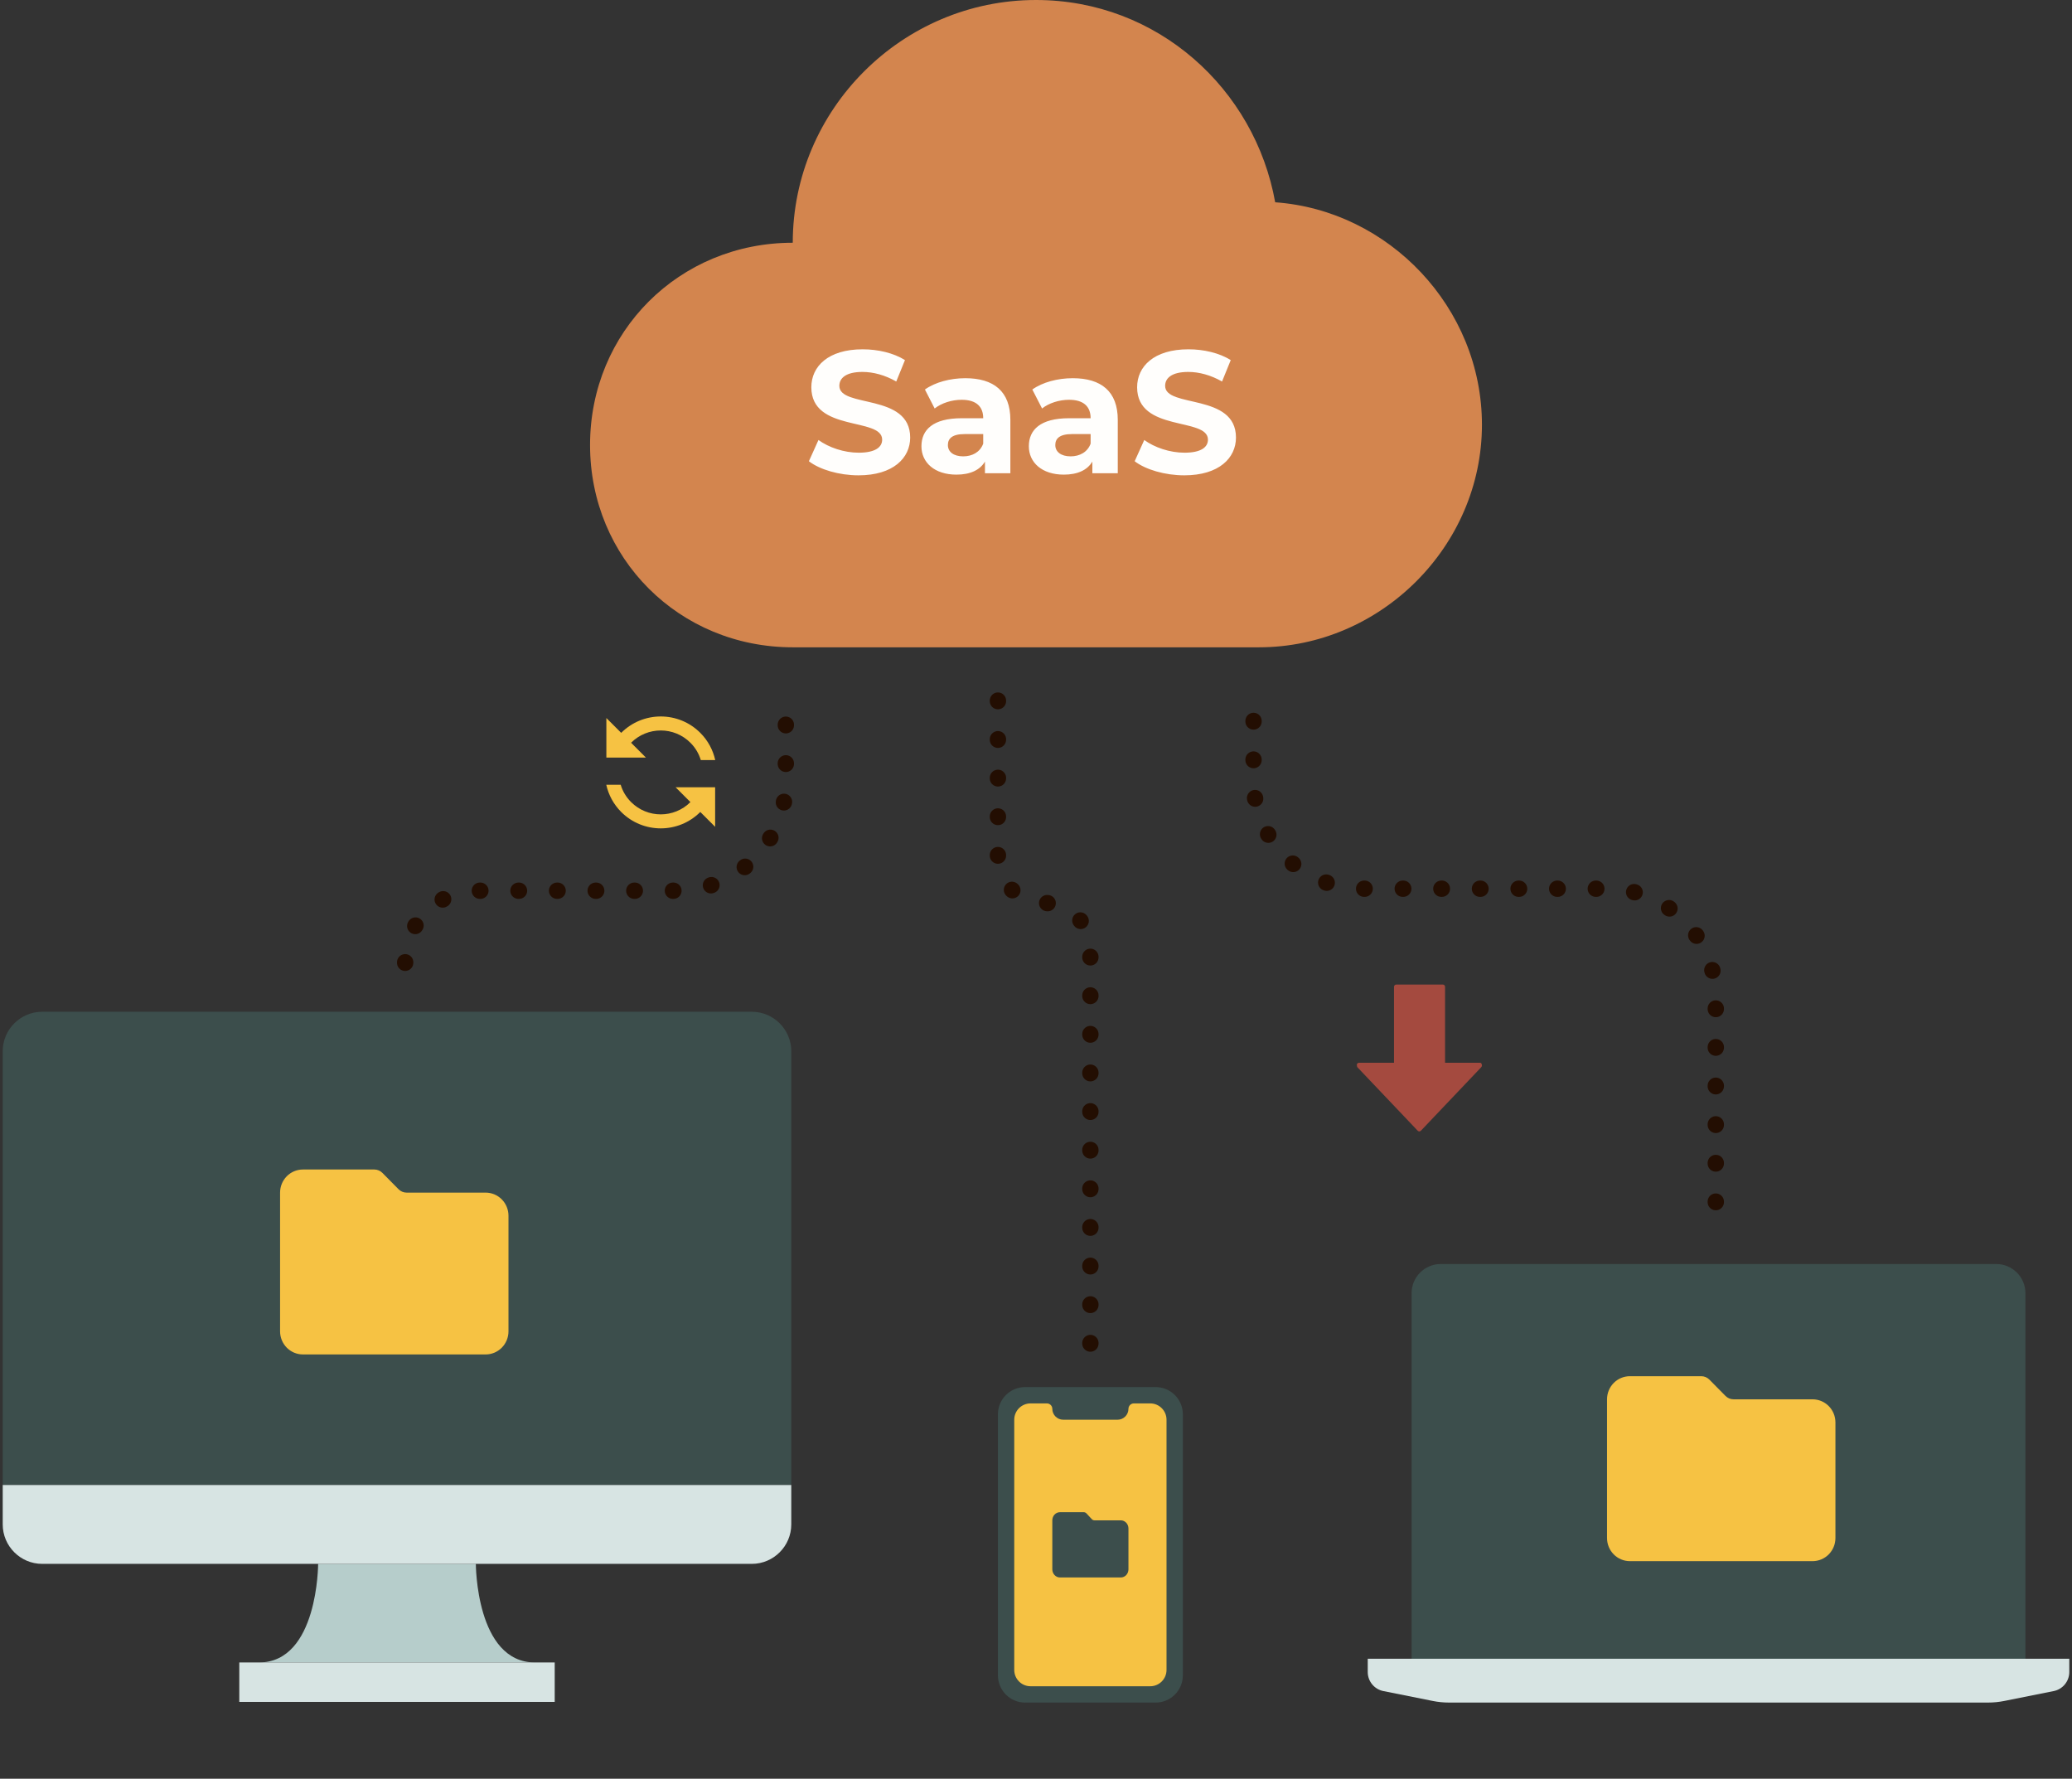 <svg xmlns="http://www.w3.org/2000/svg" width="381" height="327" viewBox="0 0 381 327" fill="none"><rect x="0" y="0" width="381" height="327" fill="#333333" stroke="none"/><style>    @keyframes dash {      from {        stroke-dashoffset: -14;      }      to {        stroke-dashoffset: 0;       }    }    .animated-dash {      stroke-dasharray: 0.1 7;      animation: dash 2s linear infinite;    }  </style><g clip-path="url(#clip0_4493_21525)"><path d="M145.773 44.625C145.773 20.081 165.9 0 190.5 0C212.864 0 230.755 16.363 234.482 37.188C255.355 38.675 272.5 56.525 272.5 78.094C272.5 100.406 253.864 119 231.5 119H145.773C124.9 119 108.5 102.637 108.5 81.812C108.5 60.987 124.9 44.625 145.773 44.625Z" fill="#D3854E"></path><path d="M157.86 87.384C154.308 87.384 150.724 86.328 148.74 84.792L150.5 80.888C152.388 82.264 155.204 83.224 157.892 83.224C160.964 83.224 162.212 82.2 162.212 80.824C162.212 76.632 149.188 79.512 149.188 71.192C149.188 67.384 152.26 64.216 158.628 64.216C161.444 64.216 164.324 64.888 166.404 66.2L164.804 70.136C162.724 68.952 160.58 68.376 158.596 68.376C155.524 68.376 154.34 69.528 154.34 70.936C154.34 75.064 167.364 72.216 167.364 80.44C167.364 84.184 164.26 87.384 157.86 87.384ZM177.498 69.528C182.746 69.528 185.786 71.96 185.786 77.176V87H181.114V84.856C180.186 86.424 178.394 87.256 175.866 87.256C171.834 87.256 169.434 85.016 169.434 82.04C169.434 79 171.578 76.888 176.826 76.888H180.794C180.794 74.744 179.514 73.496 176.826 73.496C175.002 73.496 173.114 74.104 171.866 75.096L170.074 71.608C171.962 70.264 174.746 69.528 177.498 69.528ZM177.114 83.896C178.778 83.896 180.218 83.128 180.794 81.56V79.8H177.37C175.034 79.8 174.298 80.664 174.298 81.816C174.298 83.064 175.354 83.896 177.114 83.896ZM197.248 69.528C202.496 69.528 205.536 71.96 205.536 77.176V87H200.864V84.856C199.936 86.424 198.144 87.256 195.616 87.256C191.584 87.256 189.184 85.016 189.184 82.04C189.184 79 191.328 76.888 196.576 76.888H200.544C200.544 74.744 199.264 73.496 196.576 73.496C194.752 73.496 192.864 74.104 191.616 75.096L189.824 71.608C191.712 70.264 194.496 69.528 197.248 69.528ZM196.864 83.896C198.528 83.896 199.968 83.128 200.544 81.56V79.8H197.12C194.784 79.8 194.048 80.664 194.048 81.816C194.048 83.064 195.104 83.896 196.864 83.896ZM217.766 87.384C214.214 87.384 210.63 86.328 208.646 84.792L210.406 80.888C212.294 82.264 215.11 83.224 217.798 83.224C220.87 83.224 222.118 82.2 222.118 80.824C222.118 76.632 209.094 79.512 209.094 71.192C209.094 67.384 212.166 64.216 218.534 64.216C221.35 64.216 224.23 64.888 226.31 66.2L224.71 70.136C222.63 68.952 220.486 68.376 218.502 68.376C215.43 68.376 214.246 69.528 214.246 70.936C214.246 75.064 227.27 72.216 227.27 80.44C227.27 84.184 224.166 87.384 217.766 87.384Z" fill="#FFFEFC"></path><path class="animated-dash" d="M315.5 221V183.382C315.5 172.336 306.546 163.382 295.5 163.382H250.5C239.454 163.382 230.5 154.427 230.5 143.382L230.5 127" stroke="#230E02" stroke-width="3" stroke-linecap="round" stroke-dasharray="0.1 7"></path><path d="M249.585 196.185L260.684 207.865C260.854 208.045 261.11 208.045 261.281 207.865L272.379 196.185C272.465 196.095 272.55 195.825 272.465 195.735C272.465 195.466 272.294 195.376 272.123 195.376L265.72 195.376L265.72 181.449C265.72 181.18 265.55 181 265.294 181L256.756 181C256.5 181 256.33 181.18 256.33 181.449L256.33 195.376L249.927 195.376C249.756 195.376 249.585 195.466 249.5 195.646C249.5 195.825 249.5 196.005 249.585 196.185Z" fill="#A44A3F"></path><path class="animated-dash" d="M74.5 177V177C74.5 169.682 80.433 163.749 87.751 163.749H124.5C135.546 163.749 144.5 154.795 144.5 143.749L144.5 127" stroke="#230E02" stroke-width="3" stroke-linecap="round" stroke-dasharray="0.1 7"></path><g clip-path="url(#clip1_4493_21525)"><path d="M114.226 134.728L111.499 132.001V139.273H118.772L116.045 136.546C119.054 133.537 123.945 133.537 126.954 136.546C127.872 137.464 128.517 138.564 128.863 139.728H131.517C131.108 137.901 130.199 136.155 128.772 134.728C124.754 130.71 118.245 130.71 114.226 134.728ZM126.954 147.455C123.945 150.464 119.054 150.464 116.045 147.455C115.126 146.537 114.481 145.437 114.136 144.273L111.481 144.273C111.89 146.101 112.799 147.846 114.226 149.273C118.245 153.291 124.754 153.291 128.772 149.273L131.499 152.001L131.499 144.728L124.226 144.728L126.954 147.455Z" fill="#F6C243"></path></g><path class="animated-dash" d="M200.5 247L200.5 174.5C200.5 169.806 196.694 166 192 166V166C187.306 166 183.5 162.194 183.5 157.5L183.5 125" stroke="#230E02" stroke-width="3" stroke-linecap="round" stroke-dasharray="0.1 7"></path><path d="M259.562 237.75V307.625H372.438V237.75C372.438 234.78 370.032 232.375 367.063 232.375H264.938C261.968 232.375 259.562 234.78 259.562 237.75Z" fill="#3C4E4C"></path><path d="M333.3 257.25H318.761C318.21 257.248 317.682 257.026 317.291 256.634L314.309 253.616C313.918 253.224 313.39 253.002 312.839 253H299.7C298.586 253 297.518 253.448 296.73 254.245C295.942 255.042 295.5 256.123 295.5 257.25V282.75C295.5 283.877 295.942 284.958 296.73 285.755C297.518 286.552 298.586 287 299.7 287H333.3C334.414 287 335.482 286.552 336.27 285.755C337.057 284.958 337.5 283.877 337.5 282.75V261.5C337.5 260.373 337.057 259.292 336.27 258.495C335.482 257.698 334.414 257.25 333.3 257.25Z" fill="#F6C243"></path><path d="M251.5 304.938V307.38C251.5 309.084 252.704 310.552 254.376 310.888L263.449 312.702C264.438 312.901 265.448 313 266.459 313H365.542C366.552 313 367.563 312.901 368.554 312.702L377.627 310.888C379.299 310.554 380.503 309.087 380.503 307.38V304.938H251.5Z" fill="#D7E4E3"></path><path d="M212.5 313H188.5C185.739 313 183.5 310.761 183.5 308V260C183.5 257.239 185.739 255 188.5 255H212.5C215.261 255 217.5 257.239 217.5 260V308C217.5 310.761 215.261 313 212.5 313Z" fill="#3C4E4C"></path><path d="M214.5 261V307C214.5 308.657 213.157 310 211.5 310H189.5C187.843 310 186.5 308.657 186.5 307V261C186.5 259.343 187.843 258 189.5 258H192.5C193.052 258 193.5 258.448 193.5 259C193.5 260.1 194.4 261 195.5 261H205.5C206.6 261 207.5 260.1 207.5 259C207.5 258.448 207.948 258 208.5 258H211.5C213.157 258 214.5 259.343 214.5 261Z" fill="#F6C243"></path><path d="M206.1 279.5H201.254C201.07 279.499 200.894 279.421 200.764 279.283L199.77 278.217C199.639 278.079 199.463 278.001 199.28 278H194.9C194.529 278 194.173 278.158 193.91 278.439C193.647 278.721 193.5 279.102 193.5 279.5V288.5C193.5 288.898 193.647 289.279 193.91 289.561C194.173 289.842 194.529 290 194.9 290H206.1C206.471 290 206.827 289.842 207.09 289.561C207.352 289.279 207.5 288.898 207.5 288.5V281C207.5 280.602 207.352 280.221 207.09 279.939C206.827 279.658 206.471 279.5 206.1 279.5Z" fill="#3C4E4C"></path></g><path d="M98.373 305.625C109.248 305.625 36.748 305.625 47.623 305.625C58.498 305.625 58.498 287.5 58.498 287.5H87.498C87.498 287.5 87.498 305.625 98.373 305.625Z" fill="#B6CDCB"></path><path d="M138.25 186H7.75C3.763 186 0.5 189.262 0.5 193.25V273H145.5V193.25C145.5 189.262 142.238 186 138.25 186Z" fill="#3C4E4C"></path><path d="M89.3 219.25H74.761C74.21 219.248 73.682 219.026 73.291 218.634L70.309 215.616C69.918 215.224 69.39 215.002 68.839 215H55.7C54.586 215 53.518 215.448 52.73 216.245C51.943 217.042 51.5 218.123 51.5 219.25V244.75C51.5 245.877 51.943 246.958 52.73 247.755C53.518 248.552 54.586 249 55.7 249H89.3C90.414 249 91.482 248.552 92.27 247.755C93.058 246.958 93.5 245.877 93.5 244.75V223.5C93.5 222.373 93.058 221.292 92.27 220.495C91.482 219.698 90.414 219.25 89.3 219.25Z" fill="#F6C243"></path><path d="M0.5 273H145.5V280.25C145.5 284.238 142.238 287.5 138.25 287.5H7.75C3.763 287.5 0.5 284.238 0.5 280.25V273ZM102 305.625H44V312.875H102V305.625Z" fill="#D7E4E3"></path><defs><clipPath id="clip0_4493_21525"><rect width="380" height="327" fill="white" transform="translate(0.5)"></rect></clipPath><clipPath id="clip1_4493_21525"><rect width="24" height="24" fill="white" transform="translate(109.5 130)"></rect></clipPath></defs></svg>